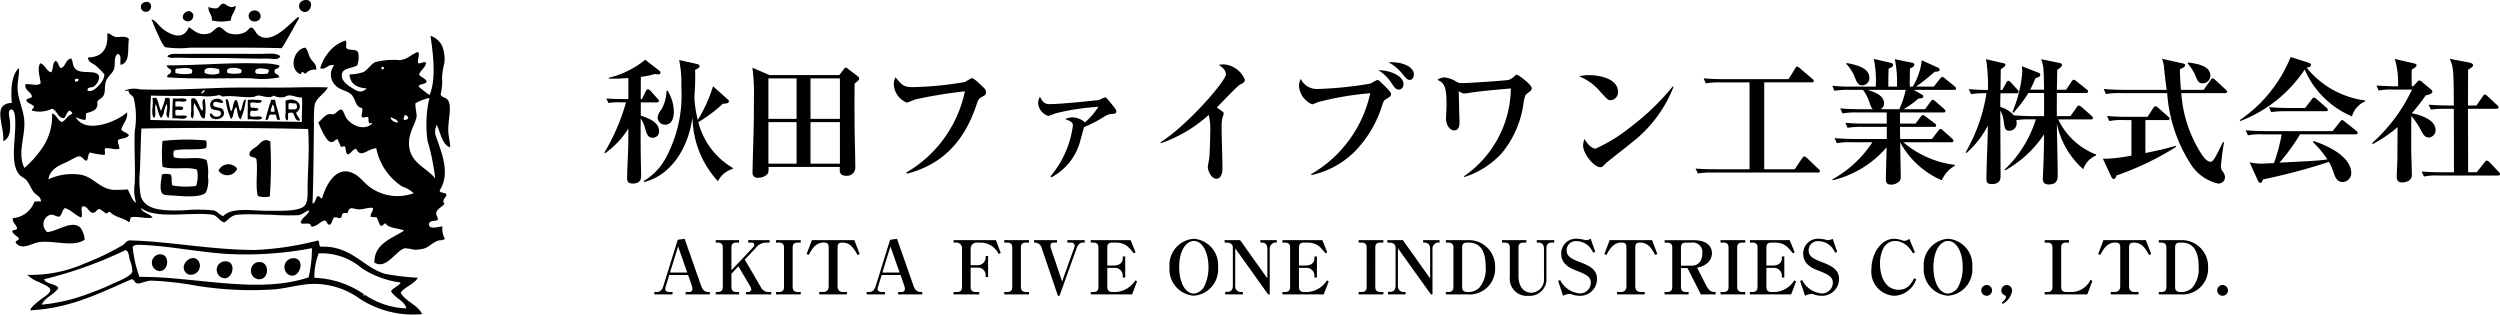 <svg xmlns="http://www.w3.org/2000/svg" width="201.939" height="25.421" viewBox="0 0 201.939 25.421">
  <g id="グループ_941" data-name="グループ 941" transform="translate(-3586.227 12)">
    <path id="パス_1365" data-name="パス 1365" d="M2311.22,28.149c1.008-.232.56,1.34-.192.85A.478.478,0,0,1,2311.22,28.149Z" transform="translate(1299.548 -40.125)" fill-rule="evenodd"/>
    <path id="パス_1366" data-name="パス 1366" d="M2262.355,28.737c.7-.185.649.8.078.774A.391.391,0,0,1,2262.355,28.737Z" transform="translate(1335.561 -40.559)" fill-rule="evenodd"/>
    <path id="パス_1362" data-name="パス 1362" d="M2295.622,31.382a.481.481,0,0,1,.658.426c0,.542-.921.6-.966.038A.4.4,0,0,1,2295.622,31.382Z" transform="translate(1311.005 -42.509)" fill-rule="evenodd"/>
    <path id="パス_1363" data-name="パス 1363" d="M2275.819,31.8a.452.452,0,0,1-.618.542C2274.591,32.046,2275.44,31.121,2275.819,31.8Z" transform="translate(1326.006 -42.658)" fill-rule="evenodd"/>
    <path id="パス_1359" data-name="パス 1359" d="M2310.1,42.818c.234.216.228.5.388.812.172.339.538.471.5.968a.959.959,0,0,0-.852.308c-.149.036-.138-.094-.232-.116-.161-.029-.073.187-.232.156C2308.763,44.542,2309.149,42.947,2310.1,42.818Z" transform="translate(1300.785 -50.97)" fill-rule="evenodd"/>
    <path id="パス_1360" data-name="パス 1360" d="M2279.323,44.872c-.161.344-.629.194-.89.194-1.115,0-1.945-.011-2.865-.038-1.432-.045-3,.025-4.451-.04-.312-.013-.736.089-.93-.116.237-.241.629-.19.93-.192,2.192-.016,4.354,0,6.734,0C2278.364,44.681,2278.948,44.563,2279.323,44.872Z" transform="translate(1329.55 -52.329)" fill-rule="evenodd"/>
    <path id="パス_1357" data-name="パス 1357" d="M2265.872,58.313c.189.29.218.736.386,1.046a5.878,5.878,0,0,0,.348-1.046c.123.009.285-.024.35.04a6.248,6.248,0,0,1-.078,1.583c-.306-.152-.123-.607-.116-.85,0-.118-.044-.207,0-.31-.281.272-.207.9-.5,1.16-.243-.27-.252-.778-.426-1.119-.141.363.094.917-.154,1.119-.283-.366,0-1.068-.116-1.583C2265.617,58.293,2265.761,58.317,2265.872,58.313Z" transform="translate(1332.975 -62.406)" fill-rule="evenodd"/>
    <path id="パス_1350" data-name="パス 1350" d="M2271.833,58.47c.513.071.861-.089,1.124.116-.214.306-.459.031-.93.154v.386c.288.029.479-.049.62.078.067.326-.368.15-.58.194-.089.065-.016.294-.04.424.232.1.7-.029.93.078-.051.4-.8.1-1.161.194A13.625,13.625,0,0,1,2271.833,58.47Z" transform="translate(1328.366 -62.523)" fill-rule="evenodd"/>
    <path id="パス_1351" data-name="パス 1351" d="M2278.406,59.454c.167-.221-.154-.925.194-.966a4.124,4.124,0,0,1,0,1.586c-.319,0-.354-.368-.464-.58s-.248-.448-.35-.658c-.181.243.044.923-.154,1.238-.211-.087-.116-.433-.116-.7v-.812c-.011-.062.036-.067.038-.116.08.022.254-.049.272.038C2278.119,58.712,2278.143,59.2,2278.406,59.454Z" transform="translate(1324.156 -62.504)" fill-rule="evenodd"/>
    <path id="パス_1352" data-name="パス 1352" d="M2284.419,58.845c-.156.228-.765-.3-.814.154-.034.339.582.2.776.424.508.841-1.12,1.108-1.046.348.169-.112.212.194.426.234.24.042.481-.036.464-.272-.025-.361-.625-.152-.812-.426C2283.095,58.557,2284.189,58.31,2284.419,58.845Z" transform="translate(1319.846 -62.588)" fill-rule="evenodd"/>
    <path id="パス_1353" data-name="パス 1353" d="M2288.222,58.759h.153c.127.288.15.678.272.968.238-.214.1-.8.426-.928.188.223.176.647.311.928.232-.225.162-.934.463-.968a5.163,5.163,0,0,1-.426,1.623c-.261-.192-.23-.671-.348-1-.274.192-.149.778-.426.966A4.959,4.959,0,0,1,2288.222,58.759Z" transform="translate(1316.237 -62.737)" fill-rule="evenodd"/>
    <path id="パス_1354" data-name="パス 1354" d="M2295.006,58.893a6.322,6.322,0,0,1,1.124.038c.015.377-.607.116-.89.194-.076.136,0,.223,0,.386a5.266,5.266,0,0,1,.618.078c.027.283-.339.176-.58.194-.085.069-.083.228-.078.386.165.223.87-.094.968.192-.172.254-.8.051-1.162.116C2294.992,60.079,2295.017,59.412,2295.006,58.893Z" transform="translate(1311.233 -62.83)" fill-rule="evenodd"/>
    <path id="パス_1355" data-name="パス 1355" d="M2300.918,59.84c.056.058.2.033.308.038-.027-.23,0-.513-.192-.58C2301.047,59.53,2300.9,59.606,2300.918,59.84Zm.348-.928c.091.58.314,1.026.385,1.623h-.153c-.159-.049-.078-.334-.194-.426h-.426c-.194.078-.058.484-.386.426a13.163,13.163,0,0,1,.464-1.623Z" transform="translate(1307.18 -62.85)" fill-rule="evenodd"/>
    <path id="パス_1356" data-name="パス 1356" d="M2306.871,59.644c.2-.018.479.042.62-.038.116-.123.061-.285,0-.424a4.445,4.445,0,0,0-.58-.04C2306.833,59.247,2306.887,59.481,2306.871,59.644Zm.62.272c.054.254.248.37.31.618-.4.12-.408-.4-.582-.618h-.308c-.178.08.036.551-.156.618-.212-.087-.116-.433-.116-.7v-.89C2307.524,58.587,2308.209,59.394,2307.491,59.916Z" transform="translate(1302.659 -62.81)" fill-rule="evenodd"/>
    <path id="パス_1346" data-name="パス 1346" d="M2297.235,71.448a35.148,35.148,0,0,1-.038,4.444,1.743,1.743,0,0,1-.968-.038c-.216-.87.018-2.087-.116-2.977-.091-.192-.457-.112-.542-.31-.1-.343.31-.511.58-.734C2296.458,71.58,2296.7,71.134,2297.235,71.448Z" transform="translate(1310.824 -72.023)" fill-rule="evenodd"/>
    <path id="パス_1349" data-name="パス 1349" d="M2287.509,79.159a.867.867,0,0,1-1.51.154A.878.878,0,0,1,2287.509,79.159Z" transform="translate(1317.878 -77.531)" fill-rule="evenodd"/>
    <path id="パス_1338" data-name="パス 1338" d="M2266.033,106.568c.914-.1.814,1.36.038,1.354A.682.682,0,0,1,2266.033,106.568Z" transform="translate(1333.045 -98.022)" fill-rule="evenodd"/>
    <path id="パス_1339" data-name="パス 1339" d="M2306.972,107.757c1.215-.091.56,1.947-.388,1.275A.731.731,0,0,1,2306.972,107.757Z" transform="translate(1302.868 -98.901)" fill-rule="evenodd"/>
    <path id="パス_1340" data-name="パス 1340" d="M2275.562,109.009c-.876-.651.43-1.828.93-1A.724.724,0,0,1,2275.562,109.009Z" transform="translate(1325.8 -98.878)" fill-rule="evenodd"/>
    <path id="パス_1341" data-name="パス 1341" d="M2285.959,108.743c1.086-.2.856,1.336.116,1.354A.686.686,0,0,1,2285.959,108.743Z" transform="translate(1318.306 -99.618)" fill-rule="evenodd"/>
    <path id="パス_1342" data-name="パス 1342" d="M2296.431,108.981c1.1-.323,1.14,1.436.154,1.354A.707.707,0,0,1,2296.431,108.981Z" transform="translate(1310.505 -99.777)" fill-rule="evenodd"/>
    <path id="パス_1364" data-name="パス 1364" d="M2285.1,29.4c-.018.513-.408.765-.385,1.2a3.312,3.312,0,0,1-1.55,0c.047-.5-.3-.6-.27-1.084a1.754,1.754,0,0,0,.617.116c.313-.053.315-.379.582-.386C2284.326,29.24,2284.643,29.758,2285.1,29.4Z" transform="translate(1320.17 -40.952)" fill-rule="evenodd"/>
    <path id="パス_1361" data-name="パス 1361" d="M2277.152,33.375a.108.108,0,0,1,.078.116c-.475.789-.9,1.628-1.394,2.4-2.143-.056-4.728-.04-7.395-.04a7.789,7.789,0,0,1-2.011-.038c-.214-.107-.5-.85-.62-1.082-.21-.408-.325-.79-.5-1.16.328.042.564.493.93.774.708.542,1.681.9,2.089-.156.483.317.85.742,1.666.5.274-.082.535-.5.774-.5s.5.4.812.5a1.748,1.748,0,0,0,1.278-.078c.189-.1.386-.388.5-.388.221,0,.366.435.542.58C2275.019,35.723,2276.528,33.841,2277.152,33.375Z" transform="translate(1333.151 -44)" fill-rule="evenodd"/>
    <path id="パス_1343" data-name="パス 1343" d="M2230.016,46.077c-.055,1.222-.071,2.295-.116,3.439a7.006,7.006,0,0,0,.078,2.049c.4,1.173,1.932,1.149,3.408,1.122a12.531,12.531,0,0,1,2.438,0c.352.065.452.346.813.464.68-.754,2.426-.413,3.677-.426.812-.009,2.473.076,2.9-.424.3-.345.216-1.05.232-1.663.04-1.441.151-3.153.04-4.522C2239.358,46.017,2234.345,46,2230.016,46.077Zm20.752-.5c-.1-.252-.4-.3-.622-.424C2250.12,45.354,2250.5,45.66,2250.769,45.573Zm.462-.192c.172-.009.334-.029.35-.194-.078-.089-.116-.219-.31-.194C2251.274,45.165,2251.15,45.234,2251.23,45.381Zm1.9,1.661a9.576,9.576,0,0,1,.156-3.441,4.173,4.173,0,0,0-1.124.426c-.047.388.132.8.078,1.16a5.185,5.185,0,0,1-.31.812,4.65,4.65,0,0,0-.272.89c-.219,1.9,1.278,2.212,2.092,3.207A18.088,18.088,0,0,0,2253.128,47.042Zm-11.263-3.632c-.116.016-.2.1-.31.116a1.208,1.208,0,0,1-.852-.116c-.381.29-.843,0-1.24,0-.149,0-.267.1-.426.116-.723.087-1.576-.152-2.437-.04-.138,0-.173-.109-.31-.116a4.158,4.158,0,0,1-1.432.078c-1.48,0-2.892,0-4.065-.038a16.814,16.814,0,0,0-.041,1.971c4.027.1,8.032.085,12.233.154-.031-.7.054-1.367,0-1.971C2242.538,43.591,2242.259,43.356,2241.864,43.41Zm-7.007-.154c.165-.029.221-.167.308-.272C2235.005,42.986,2234.9,43.049,2234.858,43.256Zm-10.182-.968c.169,0,.292-.045.271-.232h-.271A.281.281,0,0,0,2224.676,42.288Zm24.812-.966c.036-.069.158-.049.116-.194-.052-.011-.074-.056-.154-.038C2249.4,41.14,2249.384,41.32,2249.488,41.323Zm-20.478-2.473c-.127.823.127,1.871-.658,2.085-.111-.317.136-.823-.27-.887-.35.317-.112.892-.312,1.313-.161.348-.544.538-.656,1.044-.08.352.007.713-.156,1.006-.127.228-.348.25-.5.5.1.707-.433.78-.892.928-.06.145,0,.408-.076.542a1.984,1.984,0,0,1-.776-.232c.754,1.4,3.3.395,4.144-.386.093.56-.346.914-.464,1.391.136.223.484.236.617.462-.143.283-.622.228-.889.388-.031.3.125.415.116.7-.368.12-.707-.08-1.122-.038-.136.1.038.37-.078.539a5.848,5.848,0,0,1-1.162-.194c-.19.12-.138.482-.27.658-.234.022-.328-.332-.582-.348s-.785.361-1.122.5c-.651.274-1.285.609-1.394,1.354a4.551,4.551,0,0,1,2.477-.388c1.117.12,1.583,1.12,2.747,1.238a8.919,8.919,0,0,0,1.162-.038c.261.335.312.874.7,1.082a3.435,3.435,0,0,1-.116-1.545c.06-1.3-.049-2.861,0-4.212a6.865,6.865,0,0,0-.078-2.707c-.125-.25-.433-.312-.426-.618-.156.011-.156.131-.272,0a2.06,2.06,0,0,1,1.2-.076c2.107.076,4.309-.042,6.467-.118,2.021-.069,4.041,0,5.961-.038.814-.016,1.88-.038,2.75,0-.288.573-.972.8-1.086,1.507a13.844,13.844,0,0,0-.038,1.545c-.027,1.806-.035,4.23-.115,6.34.259-.089.234-.461.426-.618.165.013.19.172.348.194.312-1.144,1.2-2.785,2.634-1.971.489.277.816.787,1.316,1.12a3.794,3.794,0,0,0,3.445.426,2.427,2.427,0,0,0-.93-.542,4.791,4.791,0,0,1-2.089-3.091c-.7.029-1.26.87-1.626.038-.306.071-.388.359-.658.464-.2-.082-.156-.415-.234-.62-.1-.1-.2.025-.348,0a6.052,6.052,0,0,0-.272-.618c-.281.076-.241.272-.54.232-.388-.051-.85-1.222-1.008-1.585.266-.181.475-.553.814-.656.134-.042.261.027.386,0,.279-.062.375-.343.66-.388.218.143.24.428.385.658.386.611,1.429,1.11,2.089.5.052-.174-.2.069-.232-.076-.078-.1-.007-.355-.076-.464-.205-.045-.361.1-.5,0-.085-.2.116-.493,0-.736-.533-.091-.477-.644-.814-1.044-.29-.344-.961-.388-1.315-.772a1.2,1.2,0,0,1-.116-1.623c-.455-.178-.671.4-1.122.232a3.618,3.618,0,0,1,.7-1.316,2.781,2.781,0,0,1,1.356-.928c.1.176.018.312.038.58.163.29.85.054.968.388a1.8,1.8,0,0,1-.078,1.044c-.515.277-1.168.192-1.238.734-.064.5.44.847.812,1.082s.749.493,1.2.04c-.789-.049-1.335-.341-1.391-1.122a4.284,4.284,0,0,0,1.122-.194c.312-.152.59-.629.967-.812a6.237,6.237,0,0,1,1.974-.154c.685-.069.963-.52,1.472-.658.176.256-.062.506,0,.89.205.118.475-.2.658,0-.1.4-.437.571-.58.928.154.245.516.283.618.58-.109.239-.553.145-.658.386a10.882,10.882,0,0,0,.892.7c.562-1.331.268-3.419.076-4.792a1.593,1.593,0,0,1,.968.89,2.941,2.941,0,0,1,.156,1.276,7.678,7.678,0,0,0-.194,1.16,4.481,4.481,0,0,1-.116,1.429c.156.263.415.2.58.426.355.477.04,1.519.04,2.4,0,.58.163.995.154,1.43-.636-.181-.776-1.184-1.084-1.817a1.2,1.2,0,0,0-.038,1.006c.448,1.3,1.155,2.939.27,4.29.031.252.433.136.542.308.063.236-.426.433-.154.774-.161.248-.613.4-.658.736-.033.232.165.335.116.578-.283.123-.662.009-.7.31-.053.473.667.254,1.084.194a1.584,1.584,0,0,0,.194,1c-.14.167-.373.1-.542.156-.511.176-.754.549-1.2.656a3.256,3.256,0,0,1-.735.078,4.463,4.463,0,0,0-.736-.116c-.665.069-1.483,1.766-2.478,1.16-.027-1.539,1.407-1.942,2.4-2.589-.479-.216-1.233-.161-1.51-.582-.172.02-.167.221-.386.194-.156-.192-.2-.493-.348-.7a1.305,1.305,0,0,1-.464-.038c-.011-.306.2-.39.192-.7-.3-.078-.694.107-1.122.116-.247,0-.543-.138-.7-.078-.2.078-.136.274-.27.388a.566.566,0,0,0-.31,0c-.149.056-.083.33-.232.386-.223.029-.337-.123-.5-.038-.176.134-.154.464-.348.58-.259,0-.212-.306-.426-.348-.381.107-.553.426-.967.5-.212.031-.11-.252-.31-.232-.205-.051-.56.056-.658-.078.094-.471.575-.558.7-1-.346.062-.517.337-.89.386a19.145,19.145,0,0,1-2.205-.038c-.9-.007-1.86-.076-2.712,0-.47.04-.687.357-1.043.618-.353-.027-.587-.564-.968-.618-1.719-.25-4.625.4-5.769-.542.034.379.714.446.93.774-.546.1-1.079-.1-1.7-.04-.136.071-.1.315-.194.426-.426-.372-1.191-.408-1.547-.85-.187-.033-.141.17-.348.116a5.254,5.254,0,0,0-.5-.348c-.292.053-.283.319-.542.31-.332-.015-.448-.64-.852-.5-.132.123.042.656-.078.89-.5-.2-.8-.6-1.315-.774-.246.14-.23.544-.464.7-.337-.025-.442-.2-.736-.154a.8.8,0,0,0-.232,1.392c.807-.042,2.074-1.055,2.709-.31a1.972,1.972,0,0,1,.31.928c-.925.638-2.478.034-3.677.194-.589.078-1.4.718-1.9.038.013-.181.23-.156.272-.31-.134-.239-.437-.31-.542-.58.031-.185.362-.076.386-.27-.065-.323-.375-.4-.348-.812a2.009,2.009,0,0,0,1.741-1.313c.116-.078.366-.022.542-.038-.023-.4-.321-.453-.542-.7-.25-.279-.352-.665-.62-1-.154-.2-.444-.279-.617-.5-.771-.977-.208-2.959-.31-4.484-.007-.1-.038-.809-.348-.736-.285.069-.1.649-.078.89.06.756.024,1.425-.542,1.661.125-1.247-.955-3.011.7-3.091-.1-1-.031-2.3.582-2.823.033.517-.129,1.048-.118,1.623.02.936.49,1.746.544,2.667.073,1.3-.569,2.565,0,3.789a7.784,7.784,0,0,0,1.315-1.43,4.576,4.576,0,0,0,.928-2.977c.379.112.435.547.774.7.361-.143.459-.549.854-.655-.006-.152-.116-.2-.194-.272-.288.087-.263.484-.5.618-.508-.058-.517-.615-.93-.771a2.32,2.32,0,0,1-1.626.154c-.033-.2.19-.145.156-.348-.18-.18-.484-.239-.62-.464.042-.214.364-.152.464-.31-.073-.442-.582-.446-.542-1,.345-.087.934.18,1.24-.078-.038-.517-.31-1.146-.038-1.624.43.112.464.618.89.734.181-.243.092-.756.348-.925.279.067.2.495.464.578.379-.15.341-.716.814-.772.185.406.076.633.385.888.5.413,1.721-.036,1.86.58a.93.93,0,0,1-.466.812c-.163.091-.517,0-.464.31.431.2.968-.448,1.162-.734a1.083,1.083,0,0,0,.194-.58,6.432,6.432,0,0,0-.7-.7c-.243-.212-.616-.252-.62-.658,1.13-.031,1.641-.682,1.55-1.931.239-.042.395.216.658.27C2228.295,38.736,2228.77,38.537,2229.011,38.85Z" transform="translate(1367.628 -47.695)" fill-rule="evenodd"/>
    <path id="パス_1358" data-name="パス 1358" d="M2277.242,48.451a2.62,2.62,0,0,0,.968,0c.031-.089.123-.219.038-.308C2278,48.04,2276.937,47.884,2277.242,48.451Zm-2.285-.038a2.451,2.451,0,0,0,1.084,0c0-.091.067-.114.04-.232C2275.939,47.951,2274.653,47.84,2274.956,48.413Zm-1.858,0a1.7,1.7,0,0,0,1.162.038c.063-.123.018-.207,0-.348C2273.969,48.038,2272.951,47.8,2273.1,48.413Zm-2.322-.348c-.067.065-.031.227-.04.348a3.126,3.126,0,0,0,1.316.038c.013-.089.063-.145.04-.27C2271.9,47.9,2271.145,48.051,2270.777,48.065Zm8.36-.27c-.009.363-.339.161-.385.426-.06.332.3.205.385.539a6.869,6.869,0,0,1-2.283.078c-2.152-.024-4.589.082-6.775-.078-.058-.258.3-.239.31-.464.013-.292-.292-.174-.348-.5,2.689,0,5.078-.241,7.508-.156A5.5,5.5,0,0,1,2279.137,47.795Z" transform="translate(1329.657 -54.516)" fill-rule="evenodd"/>
    <path id="パス_1347" data-name="パス 1347" d="M2271.818,71.253a1.077,1.077,0,0,1,0,.618c-.738.192-1.846.011-2.594.194a.855.855,0,0,0,0,.542c.721.234,2.021-.112,2.634.232a3.367,3.367,0,0,1,.114,1.313,2.3,2.3,0,0,1-.154,1.276c-.344.475-1.9.33-2.672.27-.283-.02-.7,0-.852-.154-.27-.288-.092-1.144-.038-1.545a1.311,1.311,0,0,1,.7,0c.154.2.02.678.156.888a6.33,6.33,0,0,0,1.9.04,2.451,2.451,0,0,0,.076-1.316c-.754-.274-1.909.045-2.788-.232a11.686,11.686,0,0,1,0-2.087A17.489,17.489,0,0,1,2271.818,71.253Z" transform="translate(1331.053 -71.906)" fill-rule="evenodd"/>
    <path id="パス_1344" data-name="パス 1344" d="M2254.042,104.546a4.976,4.976,0,0,0-3.485-1.2,5.441,5.441,0,0,0-.348,1.971,7.54,7.54,0,0,1,3.988,1.314c0,.1-.074.12.04.154-.011-.112.009-.131.075-.078a6.406,6.406,0,0,0,3.329,1.084c-.123-.6-.938-.839-1.238-1.392.194-.3.6-.379.774-.7A7.512,7.512,0,0,1,2254.042,104.546Zm-25.667.89c.2.417.905.334,1.162.7-.347.553-1.068.736-1.354,1.351a14.38,14.38,0,0,0,3.987-.966,17.947,17.947,0,0,0,1.779-.736c.42-.192,1.457-.584,1.55-.966a2.2,2.2,0,0,0-.194-.928c-.08-.31-.069-.711-.347-.812A33.279,33.279,0,0,1,2228.375,105.436Zm14.711-2.049c-2.4-.161-4.8-.682-7.085-.734-.147,0-.424.031-.464.192a9.94,9.94,0,0,0,.542,2.4c4.467-.042,9.555,1.416,13.665.038a10.232,10.232,0,0,0,.27-2.357A28.37,28.37,0,0,1,2243.087,103.386Zm7.433-1.082c.122.109.044.419.194.5,2.493-.1,3.4,1.657,5.225,2.2a21.6,21.6,0,0,0,2.634.31c-.326.54-1.019.707-1.394,1.2.412.749,1.362.959,1.741,1.739a7.923,7.923,0,0,1-5.033-1.238,6.3,6.3,0,0,0-3.987-1.2c-.954.065-1.857.321-2.785.426a27.57,27.57,0,0,1-6.583-.31,25.5,25.5,0,0,0-3.521-.386c-.317,0-.87.258-1.084.23-.254-.031-.205-.277-.464-.346-2.484,1.064-4.932,2.366-8.208,2.511.1-.3.437-.531.776-.812.221-.185.85-.54.85-.81,0-.292-.669-.522-.927-.658a2.7,2.7,0,0,1-.93-.582,10.69,10.69,0,0,0,4.645-.925,20.824,20.824,0,0,0,3.057-1.469c.247-.165.306-.4.62-.386,3.247.091,6.49.758,10.026.772A24.277,24.277,0,0,0,2250.519,102.3Z" transform="translate(1361.41 -94.879)" fill-rule="evenodd"/>
    <path id="パス_1345" data-name="パス 1345" d="M-59.139,0V-.192h-.138c-.354,0-.5-.288-.576-.516l-1.326-3.78-.558.078L-62.9-.672c-.144.468-.408.48-.546.48h-.18V0h1.47V-.192h-.27c-.2,0-.324-.1-.324-.246a.76.76,0,0,1,.036-.168l.294-.96H-60.9l.3.858a1.024,1.024,0,0,1,.054.276.246.246,0,0,1-.276.24H-61.1V0Zm-1.83-1.764h-1.392l.654-2.1ZM-54.183,0V-.192h-.2a.67.67,0,0,1-.63-.378l-1.308-2.238.852-.9a1.08,1.08,0,0,1,.888-.474h.264v-.2h-1.728v.2h.258c.156,0,.234.06.234.174a.285.285,0,0,1-.114.228L-57.4-1.95V-3.768c0-.288.1-.414.426-.414h.192v-.2h-1.884v.2h.138c.33,0,.432.144.432.414V-.606c0,.288-.126.414-.432.414h-.138V0h1.884V-.192h-.192c-.318,0-.426-.138-.426-.414V-1.668l.564-.6.966,1.644A.49.49,0,0,1-55.8-.4c0,.114-.114.21-.282.21h-.138V0ZM-51.8,0V-.192h-.222c-.306,0-.432-.132-.432-.414V-3.768c0-.246.066-.414.432-.414h.222v-.2h-2v.2h.222c.33,0,.426.15.426.414V-.606c0,.288-.12.414-.426.414H-53.8V0Zm4.758-3.258-.426-1.122H-50.9l-.426,1.122.174.072c.2-.39.528-1,1.194-1,.324,0,.414.1.414.414v3.09c0,.276-.114.486-.432.486h-.33V0h2.238V-.192H-48.4c-.3,0-.426-.192-.426-.486v-3.09c0-.288.072-.414.378-.414.546,0,.864.294,1.23,1ZM-41.985,0V-.192h-.138c-.354,0-.5-.288-.576-.516l-1.326-3.78-.558.078L-45.747-.672c-.144.468-.408.48-.546.48h-.18V0H-45V-.192h-.27c-.2,0-.324-.1-.324-.246a.76.76,0,0,1,.036-.168l.294-.96h1.524l.3.858a1.024,1.024,0,0,1,.054.276.246.246,0,0,1-.276.24h-.276V0Zm-1.83-1.764h-1.392l.654-2.1Zm8.166-1.578-.384-1.038h-3.42v.2h.2a.446.446,0,0,1,.48.486v3.09c0,.288-.126.414-.432.414h-.252V0h2.076V-.192h-.264c-.324,0-.432-.138-.432-.414V-2.16h.624a.614.614,0,0,1,.594.594V-1.4h.192V-3.1h-.192v.156a.65.65,0,0,1-.684.588h-.534V-3.666a.492.492,0,0,1,.54-.516h.234a1.623,1.623,0,0,1,1.488.918ZM-33.363,0V-.192h-.222c-.306,0-.432-.132-.432-.414V-3.768c0-.246.066-.414.432-.414h.222v-.2h-2v.2h.222c.33,0,.426.15.426.414V-.606c0,.288-.12.414-.426.414h-.222V0Zm4.5-4.182v-.2h-1.4v.2h.306a.262.262,0,0,1,.282.228.983.983,0,0,1-.072.288l-.942,2.622-.906-2.676a.876.876,0,0,1-.03-.21c0-.144.048-.252.282-.252h.24v-.2h-1.854v.2h.114a.592.592,0,0,1,.516.468l1.3,3.828h.132l1.356-3.78c.1-.288.246-.516.522-.516Zm.492,0h.192c.312,0,.426.132.426.414V-.606c0,.288-.12.414-.426.414h-.192V0h3.336l.4-1.044-.138-.09A2.018,2.018,0,0,1-26.3-.192h-.312c-.306,0-.426-.132-.426-.414V-2.142h.582a.631.631,0,0,1,.666.618v.162h.2v-1.7h-.2v.138c0,.462-.384.594-.726.594h-.522V-3.768c0-.27.084-.414.426-.414h.21c.756,0,1.026.264,1.5.864l.15-.072-.4-.99h-3.222ZM-18.093-2.19a2.12,2.12,0,0,0-1.956-2.3,2.12,2.12,0,0,0-1.962,2.3,2.131,2.131,0,0,0,1.962,2.3A2.126,2.126,0,0,0-18.093-2.19Zm-.774-.048A3.407,3.407,0,0,1-19.233-.6a1.056,1.056,0,0,1-.816.534c-.69,0-1.182-.9-1.182-2.124,0-1.422.606-2.124,1.182-2.124C-19.323-4.314-18.867-3.324-18.867-2.238ZM-13.917,0V-3.648a.49.49,0,0,1,.57-.534v-.2h-1.326v.2c.246,0,.564,0,.564.534V-1.29l-2.2-3.09h-1.254v.2h.126c.168,0,.54.018.54.414V-.7c0,.324-.15.5-.468.5h-.15V0h1.428V-.192h-.156a.449.449,0,0,1-.462-.5V-3.72L-14.049,0Zm1.026-4.182h.192c.312,0,.426.132.426.414V-.606c0,.288-.12.414-.426.414h-.192V0h3.336l.4-1.044-.138-.09a2.018,2.018,0,0,1-1.524.942h-.312c-.306,0-.426-.132-.426-.414V-2.142h.582a.631.631,0,0,1,.666.618v.162h.2v-1.7h-.2v.138c0,.462-.384.594-.726.594h-.522V-3.768c0-.27.084-.414.426-.414h.21c.756,0,1.026.264,1.5.864l.15-.072-.4-.99h-3.222ZM-4.737,0V-.192h-.222c-.306,0-.432-.132-.432-.414V-3.768c0-.246.066-.414.432-.414h.222v-.2h-2v.2h.222c.33,0,.426.15.426.414V-.606c0,.288-.12.414-.426.414h-.222V0ZM-.771,0V-3.648A.49.49,0,0,1-.2-4.182v-.2H-1.527v.2c.246,0,.564,0,.564.534V-1.29l-2.2-3.09H-4.419v.2h.126c.168,0,.54.018.54.414V-.7c0,.324-.15.5-.468.5h-.15V0h1.428V-.192H-3.1a.449.449,0,0,1-.462-.5V-3.72L-.9,0ZM.309,0H2.037a2.068,2.068,0,0,0,2.25-2.172A2.126,2.126,0,0,0,2.055-4.38H.309v.2H.495c.306,0,.426.126.426.414V-.606c0,.276-.108.414-.426.414H.309ZM2.151-4.182c.81,0,1.374.486,1.374,1.98a2.307,2.307,0,0,1-.51,1.656,1.228,1.228,0,0,1-.966.354c-.306,0-.426-.132-.426-.414V-3.768c0-.282.09-.414.426-.414Zm6.912-.2H7.653v.2h.138c.312,0,.444.2.444.492v2.382A1.065,1.065,0,0,1,7.227-.132c-.576,0-1.05-.438-1.05-1.35V-3.768c0-.288.1-.414.432-.414h.2v-.2H4.845v.2h.2c.324,0,.432.138.432.414V-1.4A1.37,1.37,0,0,0,6.969.114,1.343,1.343,0,0,0,8.433-1.338V-3.69c0-.33.12-.492.426-.492h.2Zm3.456,3.138c0-.726-.522-1.038-1.38-1.362-.726-.276-1.074-.486-1.074-.954a.733.733,0,0,1,.81-.738,1.439,1.439,0,0,1,1.05.486,1.982,1.982,0,0,1,.282.444l.168-.066-.366-1.056a.875.875,0,0,1-.372.108.931.931,0,0,1-.15-.024,2.906,2.906,0,0,0-.606-.09A1.191,1.191,0,0,0,9.627-3.276c0,.888.828,1.206,1.242,1.362.762.294,1.152.5,1.152.978a.876.876,0,0,1-.924.858A1.964,1.964,0,0,1,9.543-1.152l-.168.066.4,1.2a1.314,1.314,0,0,1,.528-.15.635.635,0,0,1,.24.06,1.93,1.93,0,0,0,.576.09A1.353,1.353,0,0,0,12.519-1.242Zm4.872-2.016L16.965-4.38H13.539l-.426,1.122.174.072c.2-.39.528-1,1.194-1,.324,0,.414.1.414.414v3.09c0,.276-.114.486-.432.486h-.33V0h2.238V-.192h-.336c-.3,0-.426-.192-.426-.486v-3.09c0-.288.072-.414.378-.414.546,0,.864.294,1.23,1ZM22.1,0V-.192h-.084c-.24,0-.444-.072-.7-.564l-.714-1.4a1.692,1.692,0,0,0,.8-.348,1.052,1.052,0,0,0,.4-.816c0-.648-.528-1.056-1.458-1.056H17.979v.2h.192c.324,0,.426.144.426.414V-.606c0,.294-.126.414-.426.414h-.192V0h1.938V-.192h-.192c-.318,0-.426-.138-.426-.414V-2.124h.528L20.907,0ZM21.027-3.33c0,.558-.258,1.014-.882,1.014H19.3V-3.768c0-.288.1-.414.426-.414h.42A.773.773,0,0,1,21.027-3.33ZM24.495,0V-.192h-.222c-.306,0-.432-.132-.432-.414V-3.768c0-.246.066-.414.432-.414h.222v-.2h-2v.2h.222c.33,0,.426.15.426.414V-.606c0,.288-.12.414-.426.414H22.5V0Zm.372-4.182h.192c.312,0,.426.132.426.414V-.606c0,.288-.12.414-.426.414h-.192V0H28.2l.4-1.044-.138-.09a2.018,2.018,0,0,1-1.524.942h-.312c-.306,0-.426-.132-.426-.414V-2.142h.582a.631.631,0,0,1,.666.618v.162h.2v-1.7h-.2v.138c0,.462-.384.594-.726.594H26.2V-3.768c0-.27.084-.414.426-.414h.21c.756,0,1.026.264,1.5.864l.15-.072-.4-.99H24.867Zm7.2,2.94c0-.726-.522-1.038-1.38-1.362-.726-.276-1.074-.486-1.074-.954a.733.733,0,0,1,.81-.738,1.439,1.439,0,0,1,1.05.486,1.982,1.982,0,0,1,.282.444l.168-.066-.366-1.056a.875.875,0,0,1-.372.108.931.931,0,0,1-.15-.024,2.906,2.906,0,0,0-.606-.09,1.191,1.191,0,0,0-1.254,1.218c0,.888.828,1.206,1.242,1.362.762.294,1.152.5,1.152.978a.876.876,0,0,1-.924.858,1.964,1.964,0,0,1-1.554-1.074l-.168.066.4,1.2a1.314,1.314,0,0,1,.528-.15.635.635,0,0,1,.24.06,1.93,1.93,0,0,0,.576.09A1.353,1.353,0,0,0,32.067-1.242Zm6.234.024-.168-.09c-.372.792-.828.936-1.23.936-1.176,0-1.524-1.206-1.524-2.082a2.746,2.746,0,0,1,.3-1.332,1.083,1.083,0,0,1,.918-.528,1.463,1.463,0,0,1,.936.366,2.1,2.1,0,0,1,.5.636l.168-.072-.456-1.1a.928.928,0,0,1-.21.12.748.748,0,0,1-.186.042,1.271,1.271,0,0,1-.312-.084,1.727,1.727,0,0,0-.522-.084c-1.05,0-1.83,1.188-1.83,2.454A1.941,1.941,0,0,0,36.561.114,1.956,1.956,0,0,0,38.3-1.218Zm4.53-.972a2.12,2.12,0,0,0-1.956-2.3,2.12,2.12,0,0,0-1.962,2.3,2.131,2.131,0,0,0,1.962,2.3A2.126,2.126,0,0,0,42.831-2.19Zm-.774-.048A3.407,3.407,0,0,1,41.691-.6a1.056,1.056,0,0,1-.816.534c-.69,0-1.182-.9-1.182-2.124,0-1.422.606-2.124,1.182-2.124C41.6-4.314,42.057-3.324,42.057-2.238Zm2.37,1.92a.435.435,0,0,0-.432-.438.44.44,0,0,0-.438.438.439.439,0,0,0,.438.432A.434.434,0,0,0,44.427-.318Zm1.62.03a.439.439,0,0,0-.432-.468.444.444,0,0,0-.438.438.434.434,0,0,0,.288.4c.048.018.09.036.09.114,0,.1-.078.252-.342.468l.072.108A1.465,1.465,0,0,0,46.047-.288Zm4.6-4.092H48.681v.2h.2c.324,0,.426.138.426.414V-.606c0,.288-.12.414-.426.414h-.2V0h3.444l.408-1.092-.156-.078a1.716,1.716,0,0,1-1.452.978h-.486c-.288,0-.426-.108-.426-.414V-3.768c0-.288.1-.414.426-.414h.2Zm6.636,1.122L56.853-4.38H53.427L53-3.258l.174.072c.2-.39.528-1,1.194-1,.324,0,.414.1.414.414v3.09c0,.276-.114.486-.432.486h-.33V0h2.238V-.192h-.336c-.3,0-.426-.192-.426-.486v-3.09c0-.288.072-.414.378-.414.546,0,.864.294,1.23,1ZM57.9,0h1.728a2.068,2.068,0,0,0,2.25-2.172A2.126,2.126,0,0,0,59.649-4.38H57.9v.2h.186c.306,0,.426.126.426.414V-.606c0,.276-.108.414-.426.414H57.9Zm1.842-4.182c.81,0,1.374.486,1.374,1.98a2.307,2.307,0,0,1-.51,1.656,1.228,1.228,0,0,1-.966.354c-.306,0-.426-.132-.426-.414V-3.768c0-.282.09-.414.426-.414ZM63.483-.318a.435.435,0,0,0-.432-.438.44.44,0,0,0-.438.438.439.439,0,0,0,.438.432A.434.434,0,0,0,63.483-.318Z" transform="translate(3702.708 11.778)"/>
    <path id="パス_1348" data-name="パス 1348" d="M-66.242-.429a5.969,5.969,0,0,1-2.794-3.707,11.572,11.572,0,0,0,1.98-1.485c.231-.011.484-.011.484-.2a.129.129,0,0,0-.055-.121l-1.221-1.089A12,12,0,0,1-69.08-4.312a9.234,9.234,0,0,1-.275-1.771c0-.165.055-.935.055-1.111.022-.55.011-.924,0-1.166.209-.088.363-.176.363-.286a.2.2,0,0,0-.165-.176l-1.485-.33a9.308,9.308,0,0,1,.176,2.178,10.645,10.645,0,0,1-1.254,5.731A4.712,4.712,0,0,1-73.447.616L-73.4.7c2.046-.517,3.52-2.552,3.894-5.236A7.732,7.732,0,0,0-67.452.638a1.9,1.9,0,0,1,1.188-.99Zm-4.774-4.532a3.286,3.286,0,0,0-.506-1.716l-.088.011a3.153,3.153,0,0,1-.407,1.507,1.248,1.248,0,0,0-.308.649.6.6,0,0,0,.583.583C-71.016-3.927-71.016-4.818-71.016-4.961Zm-1.078-3.168a.2.2,0,0,0-.088-.154l-1.144-.891a7.286,7.286,0,0,1-2.937,1.452v.077A15.365,15.365,0,0,0-74.69-7.7V-6h-.539c-.242,0-.748-.011-1.243-.044l.176.363a5.21,5.21,0,0,1,.869-.055h.55a16.7,16.7,0,0,1-1.749,4.059l.044.066a6.969,6.969,0,0,0,1.892-2,3.269,3.269,0,0,1,0,.33c0,.4,0,.792-.011,1.188-.011.341-.088,2.024-.088,2.4,0,.352.055.517.462.517.671,0,.671-.44.671-.693,0-.143-.022-.88-.022-1.045-.022-1.056-.022-2.079-.011-3.531a3.212,3.212,0,0,1,.352.792c.132.473.209.781.627.781a.5.5,0,0,0,.5-.55c0-.605-.627-.979-1.474-1.232V-5.731h1.3c.066,0,.165-.011.165-.11,0-.066-.022-.1-.1-.176l-.583-.649a.318.318,0,0,0-.2-.121c-.088,0-.143.088-.165.132L-73.59-6h-.1l.011-1.793a5.646,5.646,0,0,0,1.111-.231,1.53,1.53,0,0,0,.3.033C-72.2-7.986-72.094-8.019-72.094-8.129Zm16.049.473c0-.066-.033-.121-.132-.2l-.77-.583a.32.32,0,0,0-.176-.1c-.044,0-.077.022-.154.121l-.374.484h-5.632l-1.386-.594a15.932,15.932,0,0,1,.121,2.552c0,.638,0,1.276-.011,1.9s-.1,3.619-.1,4a.383.383,0,0,0,.44.429A.962.962,0,0,0-63.4-.011a1.678,1.678,0,0,0,.033-.506h5.764a1.7,1.7,0,0,0-.011.231c0,.319.143.484.528.484a.668.668,0,0,0,.726-.759c0-.957-.055-2.486-.055-3.443-.011-1.287-.011-2.3,0-3.245C-56.078-7.513-56.045-7.546-56.045-7.656ZM-57.6-4.4h-2.376V-7.667H-57.6Zm-3.5,0h-2.277V-7.667h2.277Zm3.5,3.619h-2.376V-4.136H-57.6Zm-3.5,0h-2.277V-4.136h2.277ZM-45.8-6.545a.481.481,0,0,0-.176-.363c-.143-.143-.792-.781-.957-.781a3.455,3.455,0,0,0-.55.308,26.574,26.574,0,0,1-4.246.418c-.726,0-.858-.165-1.386-.792a1.225,1.225,0,0,0-.132.561,1.678,1.678,0,0,0,1.056,1.485c.044,0,.627-.242.748-.275a37.415,37.415,0,0,1,3.938-.638,9.938,9.938,0,0,1-4.73,6.556l.033.1c2.563-.66,4.565-2.277,5.665-5.665.11-.352.209-.429.363-.517C-45.837-6.336-45.8-6.347-45.8-6.545Zm10.527,1.529c0-.11-.066-.2-.649-.913-.121-.143-.187-.2-.264-.2s-.429.187-.517.209-3,.33-3.96.33c-.429,0-.572-.2-.781-.594a1.051,1.051,0,0,0-.143.561,1.2,1.2,0,0,0,.814.99,6.177,6.177,0,0,0,.583-.209,18.686,18.686,0,0,1,3.465-.528,5.623,5.623,0,0,1-1.078,1.254,1.645,1.645,0,0,0-1.023-.407,1.363,1.363,0,0,0-.572.143c.462.187.616.253.616.528A7.947,7.947,0,0,1-40.59.242l.055.088A4.666,4.666,0,0,0-38.17-2.684c.044-.143.242-.88.286-1.045a11.664,11.664,0,0,0,1.232-.605c.649-.4.726-.429.924-.451C-35.354-4.818-35.277-4.818-35.277-5.016Zm10.384-2.53A1.971,1.971,0,0,0-26.609-8.8a2.057,2.057,0,0,0-.385.044c.253.176.572.4.572.759,0,.517-3.014,4.037-5.291,5.5l.044.066a11.27,11.27,0,0,0,3.861-2.288,5.092,5.092,0,0,1,.121,1.408c0,.473-.044,1.881-.088,2.134-.011.1-.11.572-.11.671,0,.242.253.946.7.946.308,0,.484-.352.484-.814,0-.924-.066-2.42-.066-3.355a2.857,2.857,0,0,1,.055-.693c.011-.033.11-.363.11-.4,0-.1-.044-.132-.121-.187-.143-.11-.3-.209-.44-.308.3-.286,1.617-1.7,1.881-1.848C-25.069-7.271-24.893-7.359-24.893-7.546Zm13.651-.429c0-.649-.935-1.045-2.046-1a3.91,3.91,0,0,1,1.144.968c.275.352.385.462.583.462S-11.242-7.766-11.242-7.975Zm-.836.781c0-.693-1.122-1.144-2.035-1.133a3.164,3.164,0,0,1,.99.935c.341.5.429.627.682.627A.4.4,0,0,0-12.078-7.194Zm-1.012.8c0-.132-.044-.2-.517-.671-.44-.429-.484-.473-.6-.473a4.146,4.146,0,0,0-.528.286,29.656,29.656,0,0,1-4.3.44,1.427,1.427,0,0,1-1.342-.814,1.17,1.17,0,0,0-.143.594,1.746,1.746,0,0,0,1.067,1.463,3.059,3.059,0,0,0,.44-.176,24.521,24.521,0,0,1,4.246-.726A9.986,9.986,0,0,1-19.536.066l.022.077a7.168,7.168,0,0,0,3.366-1.771,9.146,9.146,0,0,0,2.332-3.817c.132-.385.154-.44.319-.539C-13.156-6.193-13.09-6.237-13.09-6.391Zm11.374-.473c0-.3-1.1-1.1-1.2-1.1-.055,0-.1.033-.187.11a1.307,1.307,0,0,1-.473.308c-.275.066-3.322.264-3.762.264a.787.787,0,0,1-.462-.11,2.116,2.116,0,0,0-.979-.352.941.941,0,0,0-.561.2c.583.253.737.572.737,2.079,0,.154-.044.869-.044,1.034,0,.561.33.968.649.968.44,0,.44-.495.44-.649,0-.011,0-.253-.011-.528-.011-.242-.044-1.892-.055-1.991a1.151,1.151,0,0,0,.44.187c.055,0,.242-.022.308-.033.979-.165,2.31-.275,3.465-.374A8.727,8.727,0,0,1-7.2.242L-7.161.3A6.941,6.941,0,0,0-4.147-1.617,8.007,8.007,0,0,0-2.365-5.786c.11-.5.121-.55.33-.7C-1.771-6.688-1.716-6.743-1.716-6.864Zm6.963.3c0-1.166-1.7-1.364-2.321-1.364a4.022,4.022,0,0,0-.825.088A4.514,4.514,0,0,1,3.872-6.534c.462.506.572.627.792.627A.628.628,0,0,0,5.247-6.567Zm4.488-.418-.066-.033A19.8,19.8,0,0,1,6.193-3.685,12.911,12.911,0,0,1,3.432-1.991C3.388-1.991,3-2,2.541-2.772a1.574,1.574,0,0,0-.11.517c0,.7.9,1.76,1.375,1.76.154,0,.187-.033.5-.352.066-.066,1.727-1.364,2.046-1.628A10.509,10.509,0,0,0,9.735-6.985ZM21.56-.176c0-.066-.044-.11-.11-.165L20.5-1.254a.43.43,0,0,0-.209-.11c-.055,0-.121.077-.165.143l-.6.891H17.061V-7.348H20.9c.055,0,.165,0,.165-.11a.226.226,0,0,0-.11-.165L19.932-8.5a.47.47,0,0,0-.209-.121c-.077,0-.121.077-.165.154l-.528.858h-5.3a14.837,14.837,0,0,1-1.562-.066l.176.407a6.191,6.191,0,0,1,1.188-.077h2.343V-.33H13.09c-.528,0-1.045-.011-1.573-.055l.187.4a6,6,0,0,1,1.188-.077h8.5C21.45-.066,21.56-.066,21.56-.176Zm3.993-7.546c0-.715-.814-1-1.826-1.188l-.044.066a3.2,3.2,0,0,1,.671,1.023c.187.473.286.715.638.715A.584.584,0,0,0,25.553-7.722Zm7.007.869c0-.055-.033-.1-.121-.176l-.781-.638c-.121-.1-.165-.121-.22-.121s-.121.077-.176.143l-.5.638h-1.43a17.336,17.336,0,0,0,1.5-1.2c.1,0,.4.011.4-.176,0-.066-.066-.121-.165-.165L29.788-9.13a5.281,5.281,0,0,1-.726,2.123H28.82c-.011-.209.011-1.232.011-1.463.187-.077.352-.154.352-.3,0-.1-.077-.143-.187-.165L27.61-9.218a9.152,9.152,0,0,1,.176,2.211h-.7v-.044c0-.605,0-.858.022-1.408.176-.066.363-.143.363-.3,0-.11-.11-.143-.187-.165L25.916-9.24a8.774,8.774,0,0,1,.154,2.233h-2.4c-.286,0-.682-.022-1.111-.066l.176.407a6.4,6.4,0,0,1,1.188-.077h1.111a3.281,3.281,0,0,1,.517.99c.154.429.176.473.286.572H24.772c-.121,0-.9,0-1.573-.066l.187.407a6.307,6.307,0,0,1,1.188-.077H26.95c0,.132.011.759.011.9H25.179c-.121,0-.891,0-1.562-.066l.176.407a6.4,6.4,0,0,1,1.188-.077h1.98v.979H24.31c-.121,0-.9-.011-1.562-.066l.176.407a5.529,5.529,0,0,1,1.188-.077H25.8A9.119,9.119,0,0,1,22.572.484l.022.077A8.3,8.3,0,0,0,26.95-2.1c-.011.407-.066,2.519-.066,2.552,0,.165,0,.462.418.462A.931.931,0,0,0,28,.616a.527.527,0,0,0,.088-.374c0-.341-.033-1.848-.044-2.75A6.914,6.914,0,0,0,31.405.561,2.5,2.5,0,0,1,32.461-.616V-.682A7.872,7.872,0,0,1,28.3-2.508h3.883c.077,0,.165-.011.165-.121,0-.066-.044-.11-.1-.165L31.5-3.465c-.1-.088-.143-.121-.209-.121s-.1.055-.165.143l-.517.671H28.039l-.011-.979h2.761c.066,0,.165-.011.165-.11a.222.222,0,0,0-.121-.176l-.737-.55c-.11-.088-.176-.121-.22-.121s-.1.044-.176.143l-.418.55H28.028v-.9h3.509c.077,0,.165-.011.165-.11,0-.077-.055-.121-.11-.176l-.715-.627c-.044-.033-.132-.11-.2-.11s-.1.044-.165.132l-.462.627H28.314a7.236,7.236,0,0,0,1.2-.858c.253-.022.4-.033.4-.176,0-.088-.1-.143-.143-.165l-.638-.363H32.4C32.472-6.743,32.56-6.754,32.56-6.853Zm-4.07.11a7.625,7.625,0,0,1-.517,1.562H26.466a.524.524,0,0,0,.275-.462c0-.671-.77-.913-1.342-1.1Zm15.378,5.3v-.077A5.605,5.605,0,0,1,40.81-4.356h2.64c.066,0,.165-.011.165-.121a.237.237,0,0,0-.11-.165l-.825-.726a.355.355,0,0,0-.209-.11c-.066,0-.121.077-.165.132L41.8-4.62H40.7c-.011-.3,0-1.243,0-1.87h2.343c.077,0,.176-.011.176-.121a.212.212,0,0,0-.11-.165l-.836-.671c-.077-.055-.132-.11-.2-.11s-.132.066-.176.132l-.451.671H40.7c.011-.231.022-1.353.033-1.606.319-.209.385-.308.385-.4s-.132-.143-.209-.154l-1.485-.308c.209.539.209.66.242,2.464H38.544c.143-.275.242-.484.429-.924.264-.088.385-.143.385-.275a.182.182,0,0,0-.132-.165l-1.353-.528a4.271,4.271,0,0,1,.033.451,10.368,10.368,0,0,1-.8,3.256l.077.055A10.212,10.212,0,0,0,38.4-6.49h1.265v1.87h-.913c-.154,0-.891-.011-1.54-.066a2.141,2.141,0,0,0-1.078-.671c-.011-.264-.011-.352.011-1.111h1.3c.088,0,.165-.022.165-.121,0-.066-.022-.1-.1-.176l-.517-.572c-.077-.077-.121-.132-.209-.132s-.143.1-.165.143l-.33.594h-.143c0-.11.011-.66.011-.77,0-.308.011-.726.011-.9.286-.2.374-.264.374-.363s-.077-.11-.176-.132L34.98-9.218a14.087,14.087,0,0,1,.154,2.486c-.242,0-.924-.011-1.551-.066l.187.407a6.411,6.411,0,0,1,1.243-.077A13.658,13.658,0,0,1,33.33-1.694l.066.055A7.637,7.637,0,0,0,35.123-3.85c0,1.188-.11,3.08-.11,4.268,0,.253,0,.451.44.451.7,0,.7-.473.7-.671,0-.748-.022-4.433-.022-5.269a2.034,2.034,0,0,1,.264.8c.077.594.11.836.473.836a.6.6,0,0,0,.583-.627.6.6,0,0,0-.033-.231,6.137,6.137,0,0,1,1.133-.066h.451A9.475,9.475,0,0,1,36.476-.3l.044.066a9.073,9.073,0,0,0,3.146-2.915c-.011,1.188-.022,1.661-.077,3.058-.011.176-.022.5-.022.517,0,.165,0,.473.484.473.715,0,.715-.5.715-.737,0-1.155-.055-3.014-.066-4.169A6.773,6.773,0,0,0,42.834-.33,1.808,1.808,0,0,1,43.868-1.441ZM53.1-7.876c0-.814-1.034-.968-1.793-1.078l-.044.088a3.275,3.275,0,0,1,.616.946c.187.462.264.649.6.649A.62.62,0,0,0,53.1-7.876ZM54.45-6.6c0-.066-.044-.1-.11-.165l-.847-.781c-.022-.022-.132-.121-.209-.121-.033,0-.077.011-.165.132l-.561.792H50.721c-.077-.99-.077-1.364-.088-1.661.3-.132.429-.209.429-.33,0-.1-.132-.132-.242-.154L49.2-9.251a2.861,2.861,0,0,1,.165.814c.132,1.254.154,1.331.209,1.694h-3.52c-.121,0-.9-.011-1.573-.066l.187.407a5.529,5.529,0,0,1,1.188-.077H49.61a12.171,12.171,0,0,0,2,5.885,3.574,3.574,0,0,0,2.1,1.419.529.529,0,0,0,.572-.506.784.784,0,0,0-.165-.44.642.642,0,0,1-.165-.44c0-.154.121-1.254.253-1.947l-.077-.033c-.671,1.353-.8,1.606-1.023,1.606-.253,0-.539-.352-.594-.429a10.332,10.332,0,0,1-1.76-5.115h3.531C54.351-6.479,54.45-6.49,54.45-6.6ZM50.325-2.134l-.033-.088c-.627.187-1.243.341-2.442.583V-4.3h1.782c.066,0,.176-.011.176-.121,0-.066-.066-.121-.121-.165l-.825-.726a.362.362,0,0,0-.2-.11c-.077,0-.154.11-.165.132l-.473.726H46.321c-.528,0-1.045-.022-1.573-.066l.187.407A5.185,5.185,0,0,1,46.123-4.3h.6V-1.43a15.02,15.02,0,0,1-1.947.253c-.11,0-.2,0-.363-.011l.66,1.419c.044.1.121.231.231.231s.176-.154.209-.286A23.3,23.3,0,0,0,50.325-2.134ZM65.6-5.808v-.077a7.272,7.272,0,0,1-4.719-2.64c.231-.066.352-.11.352-.231,0-.1-.132-.154-.22-.187l-1.43-.451A11.244,11.244,0,0,1,55.473-4.3l.044.077a10.926,10.926,0,0,0,5.2-4.158A7.214,7.214,0,0,0,64.537-4.6,1.851,1.851,0,0,1,65.6-5.808Zm-3.014.671c0-.066-.044-.11-.11-.165l-.8-.7a.375.375,0,0,0-.209-.121c-.055,0-.11.055-.165.132l-.55.715H59.4c-.121,0-.9-.011-1.562-.066l.176.4A6.736,6.736,0,0,1,59.2-5.016h3.223C62.491-5.016,62.59-5.038,62.59-5.137ZM65-3.267a.207.207,0,0,0-.11-.165l-.946-.748c-.088-.077-.143-.121-.2-.121s-.11.055-.176.143l-.594.748H57.519c-.528,0-1.045-.022-1.573-.066l.187.407a5.259,5.259,0,0,1,1.188-.077h1.54a14.1,14.1,0,0,1-.627,2.321c-.385.011-.891.044-.979.044a4.622,4.622,0,0,1-.99-.11L56.936.583c.044.088.088.187.2.187s.154-.11.209-.275A49.106,49.106,0,0,0,62.678-.924a4.726,4.726,0,0,1,.407.957c.132.374.308.671.7.671a.715.715,0,0,0,.693-.715c0-1.562-2.552-2.442-3.047-2.6l-.055.077a8.233,8.233,0,0,1,1.177,1.408c-.726.11-1.276.132-3.872.264a15.822,15.822,0,0,0,1.661-2.288h4.488C64.889-3.146,65-3.157,65-3.267ZM76.494.055c0-.055-.033-.1-.1-.165l-.759-.8a.405.405,0,0,0-.209-.121c-.055,0-.1.044-.176.143l-.638.8H73.92c0-.726-.011-4.312-.011-5.126h2.3c.077,0,.165-.022.165-.121a.222.222,0,0,0-.1-.165l-.8-.748c-.044-.033-.154-.121-.2-.121-.066,0-.121.077-.165.143l-.517.748h-.682c0-.517,0-2.629.011-2.893.154-.088.4-.231.4-.363s-.2-.187-.286-.209l-1.6-.308c.308.726.308.825.33,3.773H72.3c-.121,0-.9-.011-1.573-.066l.187.4a6.736,6.736,0,0,1,1.188-.066h.66c.011,1.705.011,3.421.011,5.126H71.731c-.121,0-.891,0-1.562-.066l.176.407A5.529,5.529,0,0,1,71.533.176h4.8C76.4.176,76.494.165,76.494.055Zm-5.2-3.531c0-.979-1.606-1.32-1.925-1.375a15.114,15.114,0,0,0,1.122-1.441c.286-.066.539-.132.539-.319a.192.192,0,0,0-.088-.143l-.77-.649a.376.376,0,0,0-.2-.1c-.066,0-.1.044-.165.121l-.319.352h-.121c-.022-.924-.011-1.144,0-1.353.187-.11.385-.22.385-.341s-.121-.132-.2-.154L67.991-9.24a6.425,6.425,0,0,1,.264,2.211h-.22c-.132,0-.869-.011-1.518-.066l.176.407a5.529,5.529,0,0,1,1.188-.077h1.507a13.577,13.577,0,0,1-3.223,4.323l.055.077a11.02,11.02,0,0,0,2-1.364c-.011,2.167-.011,2.409-.022,2.86-.011.308-.044.814-.044,1.122,0,.187.011.484.44.484.187,0,.781-.088.781-.583,0-.319-.055-1.87-.055-2.211,0-.143,0-.627.011-2.574a5.9,5.9,0,0,1,.726,1.056c.209.4.352.682.682.682A.589.589,0,0,0,71.291-3.476Z" transform="translate(3711.672 2)"/>
  </g>
</svg>
